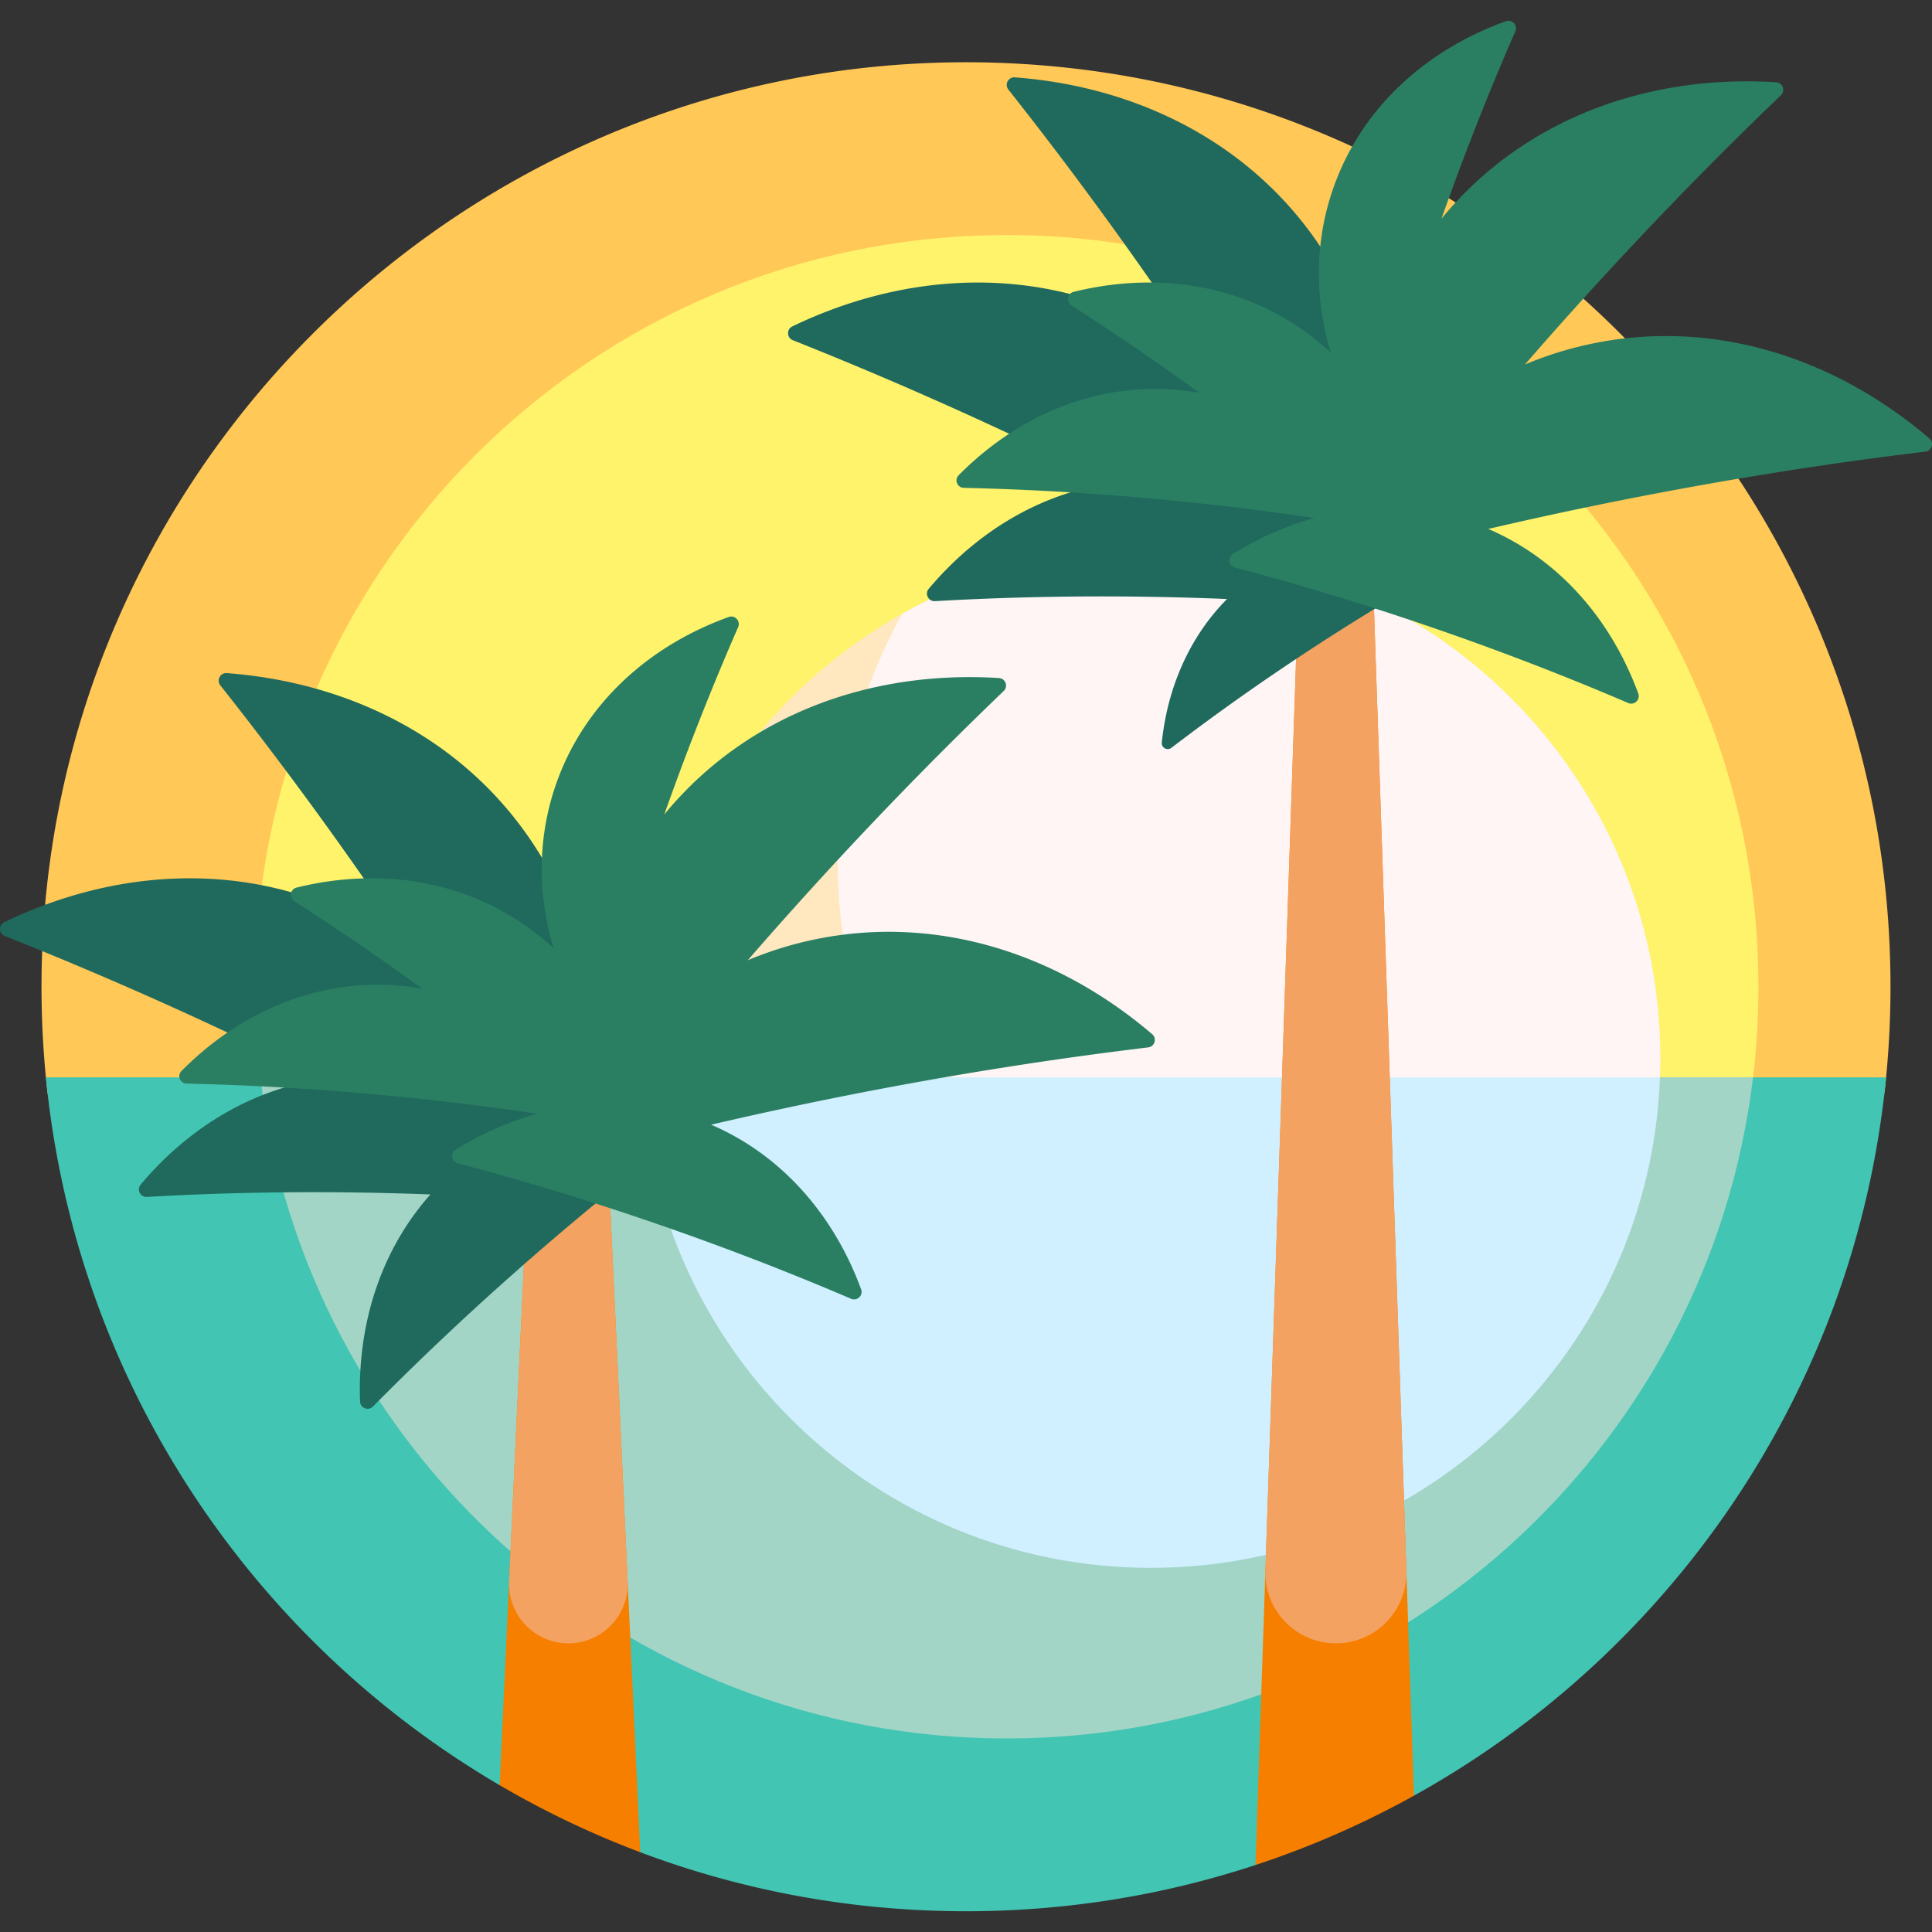 <svg class="" xml:space="preserve" style="enable-background:new 0 0 512 512" viewBox="0 0 512 512" y="0" x="0" height="512" width="512" version="1.1" xmlns:xlink="http://www.w3.org/1999/xlink" xmlns="http://www.w3.org/2000/svg">
  <rect x="0" y="0" width="512" height="512" fill="#333333" stroke="none"/>
  <g>
    <path class="" data-original="#ffc14f" opacity="1" d="M12.517 288.914a247.867 247.867 0 0 1-1.512-28.974C11.842 125.493 121.961 16.28 256.41 16.5 391.531 16.722 501 126.327 501 261.5c0 9.156-.502 18.195-1.481 27.091-.763 6.932-6.575 12.203-13.549 12.203H25.868c-6.819-.001-12.597-5.103-13.351-11.88z" fill="#ffc857"></path>
    <path class="" data-original="#fff36c" opacity="1" d="M466.005 261.5c0 110.021-89.19 199.211-199.211 199.211S67.584 371.521 67.584 261.5s89.19-199.211 199.211-199.211 199.21 89.19 199.21 199.211z" fill="#fff36c"></path>
    <path data-original="#ffe7c0" opacity="1" d="M440 280.5c0 74.558-60.442 135-135 135s-135-60.442-135-135 60.442-135 135-135 135 60.442 135 135z" fill="#ffe7c0"></path>
    <path class="" data-original="#fff5f5" opacity="1" d="M440 280.5c0 23.919-6.221 46.384-17.132 65.868C403.384 357.279 380.919 363.5 357 363.5c-74.558 0-135-60.442-135-135 0-23.919 6.221-46.384 17.132-65.868C258.616 151.721 281.081 145.5 305 145.5c74.558 0 135 60.442 135 135z" fill="#fff5f5"></path>
    <path class="" data-original="#3493f8" opacity="1" d="M499.839 285.5c-7.977 82.049-56.426 152.245-125.13 190.372-.478.266-1.329-2.572-1.81-2.309a243.653 243.653 0 0 1-38.368 16.854c-.726.247-1.081 3.591-1.81 3.831-24.134 7.95-49.925 12.252-76.721 12.252-30.385 0-59.478-5.531-86.327-15.642-.691-.26-2.006-5.842-2.694-6.108a243.818 243.818 0 0 1-32.698-15.538c-.833-.474-1.037 4.365-1.863 3.882C66.303 434.396 19.948 365.595 12.161 285.5h196.683l129.826 32 101.238-32z" fill="#42c5b3"></path>
    <path class="" data-original="#55a4f9" opacity="1" d="M464.574 285.5c-11.852 98.704-95.881 175.211-197.779 175.211S80.867 384.204 69.015 285.5H190l192.739 30.667 57.17-30.667z" fill="#a2d5c6"></path>
    <path class="" data-original="#a7d0fc" opacity="1" d="M439.909 285.5c-2.63 72.242-62.024 130-134.909 130s-132.278-57.758-134.909-130z" fill="#d0efff"></path>
    <path class="" data-original="#f29500" opacity="1" d="M374.709 475.871a243.571 243.571 0 0 1-41.989 18.376l13.992-415.625h14.624zm-231.39-237.249-10.906 234.469a243.917 243.917 0 0 0 37.262 17.768l-11.732-252.237z" fill="#f77f00"></path>
    <path class="" data-original="#ffa90b" opacity="1" d="M166.335 419.048c.417 8.96-6.735 16.452-15.704 16.452s-16.121-7.492-15.704-16.452l8.392-180.427h14.624zm206.365-2.863L361.336 78.622h-14.624l-11.364 337.563c-.355 10.561 8.109 19.315 18.676 19.315s19.031-8.754 18.676-19.315z" fill="#f4a261"></path>
    <path class="" data-original="#498d2d" opacity="1" d="M185.184 297.411c-14.822 11.121-29.736 23.18-44.542 36.097s-28.776 26.057-41.805 39.234c-1.227 1.241-3.357.432-3.419-1.312-.721-20.489 5.48-40.088 18.65-54.889a798.152 798.152 0 0 0-17.813-.49c-19.646-.322-38.821.081-57.321 1.142-1.742.1-2.783-1.927-1.661-3.264 12.683-15.102 29.572-25.302 48.366-27.991-3.643-1.826-7.31-3.64-11.001-5.439-24.733-12.056-49.296-22.887-73.375-32.455-1.619-.643-1.703-2.906-.133-3.661 29.635-14.264 62.914-16.012 92.006-1.831a96.253 96.253 0 0 1 17.291 10.829c-1.549-2.33-3.109-4.66-4.684-6.99-15.405-22.799-31.275-44.451-47.356-64.766-1.081-1.366-.023-3.368 1.714-3.238 32.798 2.446 62.501 17.553 80.621 44.369 14.196 21.009 19.071 45.932 15.724 70.813 9.052-1.464 18.484-1.352 27.903.277 1.719.297 2.231 2.517.835 3.565zm201.32-152.021c-7.344-2.351-14.87-3.473-22.262-3.276 5.166-26.985.743-54.423-14.676-77.243-18.12-26.816-47.823-41.924-80.621-44.369-1.737-.13-2.795 1.873-1.714 3.238 16.081 20.316 31.951 41.968 47.356 64.766 1.575 2.33 3.135 4.661 4.684 6.991a96.253 96.253 0 0 0-17.291-10.829c-29.092-14.181-62.37-12.433-92.005 1.831-1.569.755-1.485 3.018.133 3.661 24.078 9.568 48.642 20.399 73.375 32.455 3.692 1.799 7.359 3.613 11.002 5.439-18.795 2.689-35.684 12.889-48.367 27.991-1.122 1.336-.081 3.364 1.661 3.264 18.5-1.061 37.675-1.464 57.321-1.142 6.753.111 13.447.305 20.075.581-9.914 9.989-15.771 23.414-17.286 38.024-.143 1.381 1.447 2.253 2.551 1.409a620.136 620.136 0 0 1 37.26-26.331 620.44 620.44 0 0 1 39.072-23.558c1.215-.672 1.055-2.478-.268-2.902z" fill="#206a5d"></path>
    <path class="" data-original="#5db33a" opacity="1" d="M304.277 277.574c-25.725 3.091-52.241 7.28-79.235 12.609a1092.157 1092.157 0 0 0-36.585 7.875c18.735 8.044 32.531 23.977 39.754 43.63.602 1.638-1.07 3.188-2.674 2.5-16.379-7.027-33.582-13.682-51.446-19.838-17.865-6.156-35.518-11.511-52.75-16.065-1.687-.446-2.047-2.695-.564-3.614 6.855-4.25 14.139-7.464 21.631-9.513a748.746 748.746 0 0 0-38.718-4.741c-18.532-1.785-36.676-2.852-54.233-3.249-1.719-.039-2.581-2.11-1.372-3.332 15.693-15.863 36.502-24.68 58.413-22.569a67 67 0 0 1 5.401.743 743.36 743.36 0 0 0-33.881-23.183c-1.467-.945-1.115-3.195.579-3.612 21.991-5.411 44.676-2.011 62.521 11.432a68.129 68.129 0 0 1 5.609 4.719c-4.293-14.27-4.365-29.358.685-43.717 7.413-21.076 24.416-36.47 45.721-44.146 1.642-.591 3.182 1.09 2.483 2.69-6.909 15.825-13.474 32.426-19.578 49.655a96.58 96.58 0 0 1 2.773-3.231c21.615-24.088 53.104-34.993 85.929-32.933 1.738.109 2.512 2.237 1.255 3.442-18.707 17.927-37.387 37.206-55.764 57.685-4.08 4.547-8.1 9.102-12.058 13.663a96.19 96.19 0 0 1 18.69-5.707c31.751-6.269 63.476 3.932 88.477 25.301 1.326 1.132.666 3.299-1.063 3.506zm207.022-161.388c-25.002-21.369-56.726-31.57-88.477-25.301a96.259 96.259 0 0 0-18.69 5.707c3.958-4.561 7.977-9.116 12.058-13.663 18.377-20.479 37.057-39.758 55.764-57.685 1.257-1.205.483-3.333-1.255-3.442-32.825-2.061-64.314 8.845-85.929 32.933a96.58 96.58 0 0 0-2.773 3.231c6.104-17.229 12.668-33.829 19.578-49.655.698-1.599-.841-3.281-2.483-2.69-21.306 7.676-38.308 23.07-45.721 44.146-5.05 14.358-4.978 29.447-.685 43.717a67.931 67.931 0 0 0-5.609-4.719c-17.846-13.443-40.53-16.842-62.521-11.432-1.694.417-2.046 2.667-.579 3.612a744.987 744.987 0 0 1 33.881 23.183 66.963 66.963 0 0 0-5.402-.743c-21.911-2.111-42.72 6.706-58.413 22.569-1.209 1.222-.347 3.294 1.372 3.332 17.557.397 35.701 1.464 54.233 3.249a750.946 750.946 0 0 1 38.718 4.741c-7.492 2.048-14.776 5.262-21.631 9.513-1.483.919-1.123 3.168.564 3.614 17.233 4.555 34.885 9.909 52.75 16.065 17.864 6.155 35.066 12.811 51.446 19.838 1.604.688 3.276-.862 2.674-2.5-7.222-19.653-21.019-35.586-39.754-43.63a1089.727 1089.727 0 0 1 36.586-7.875c26.994-5.33 53.51-9.518 79.235-12.609 1.727-.209 2.387-2.375 1.063-3.506z" fill="#2a7f62"></path>
  </g>
</svg>
